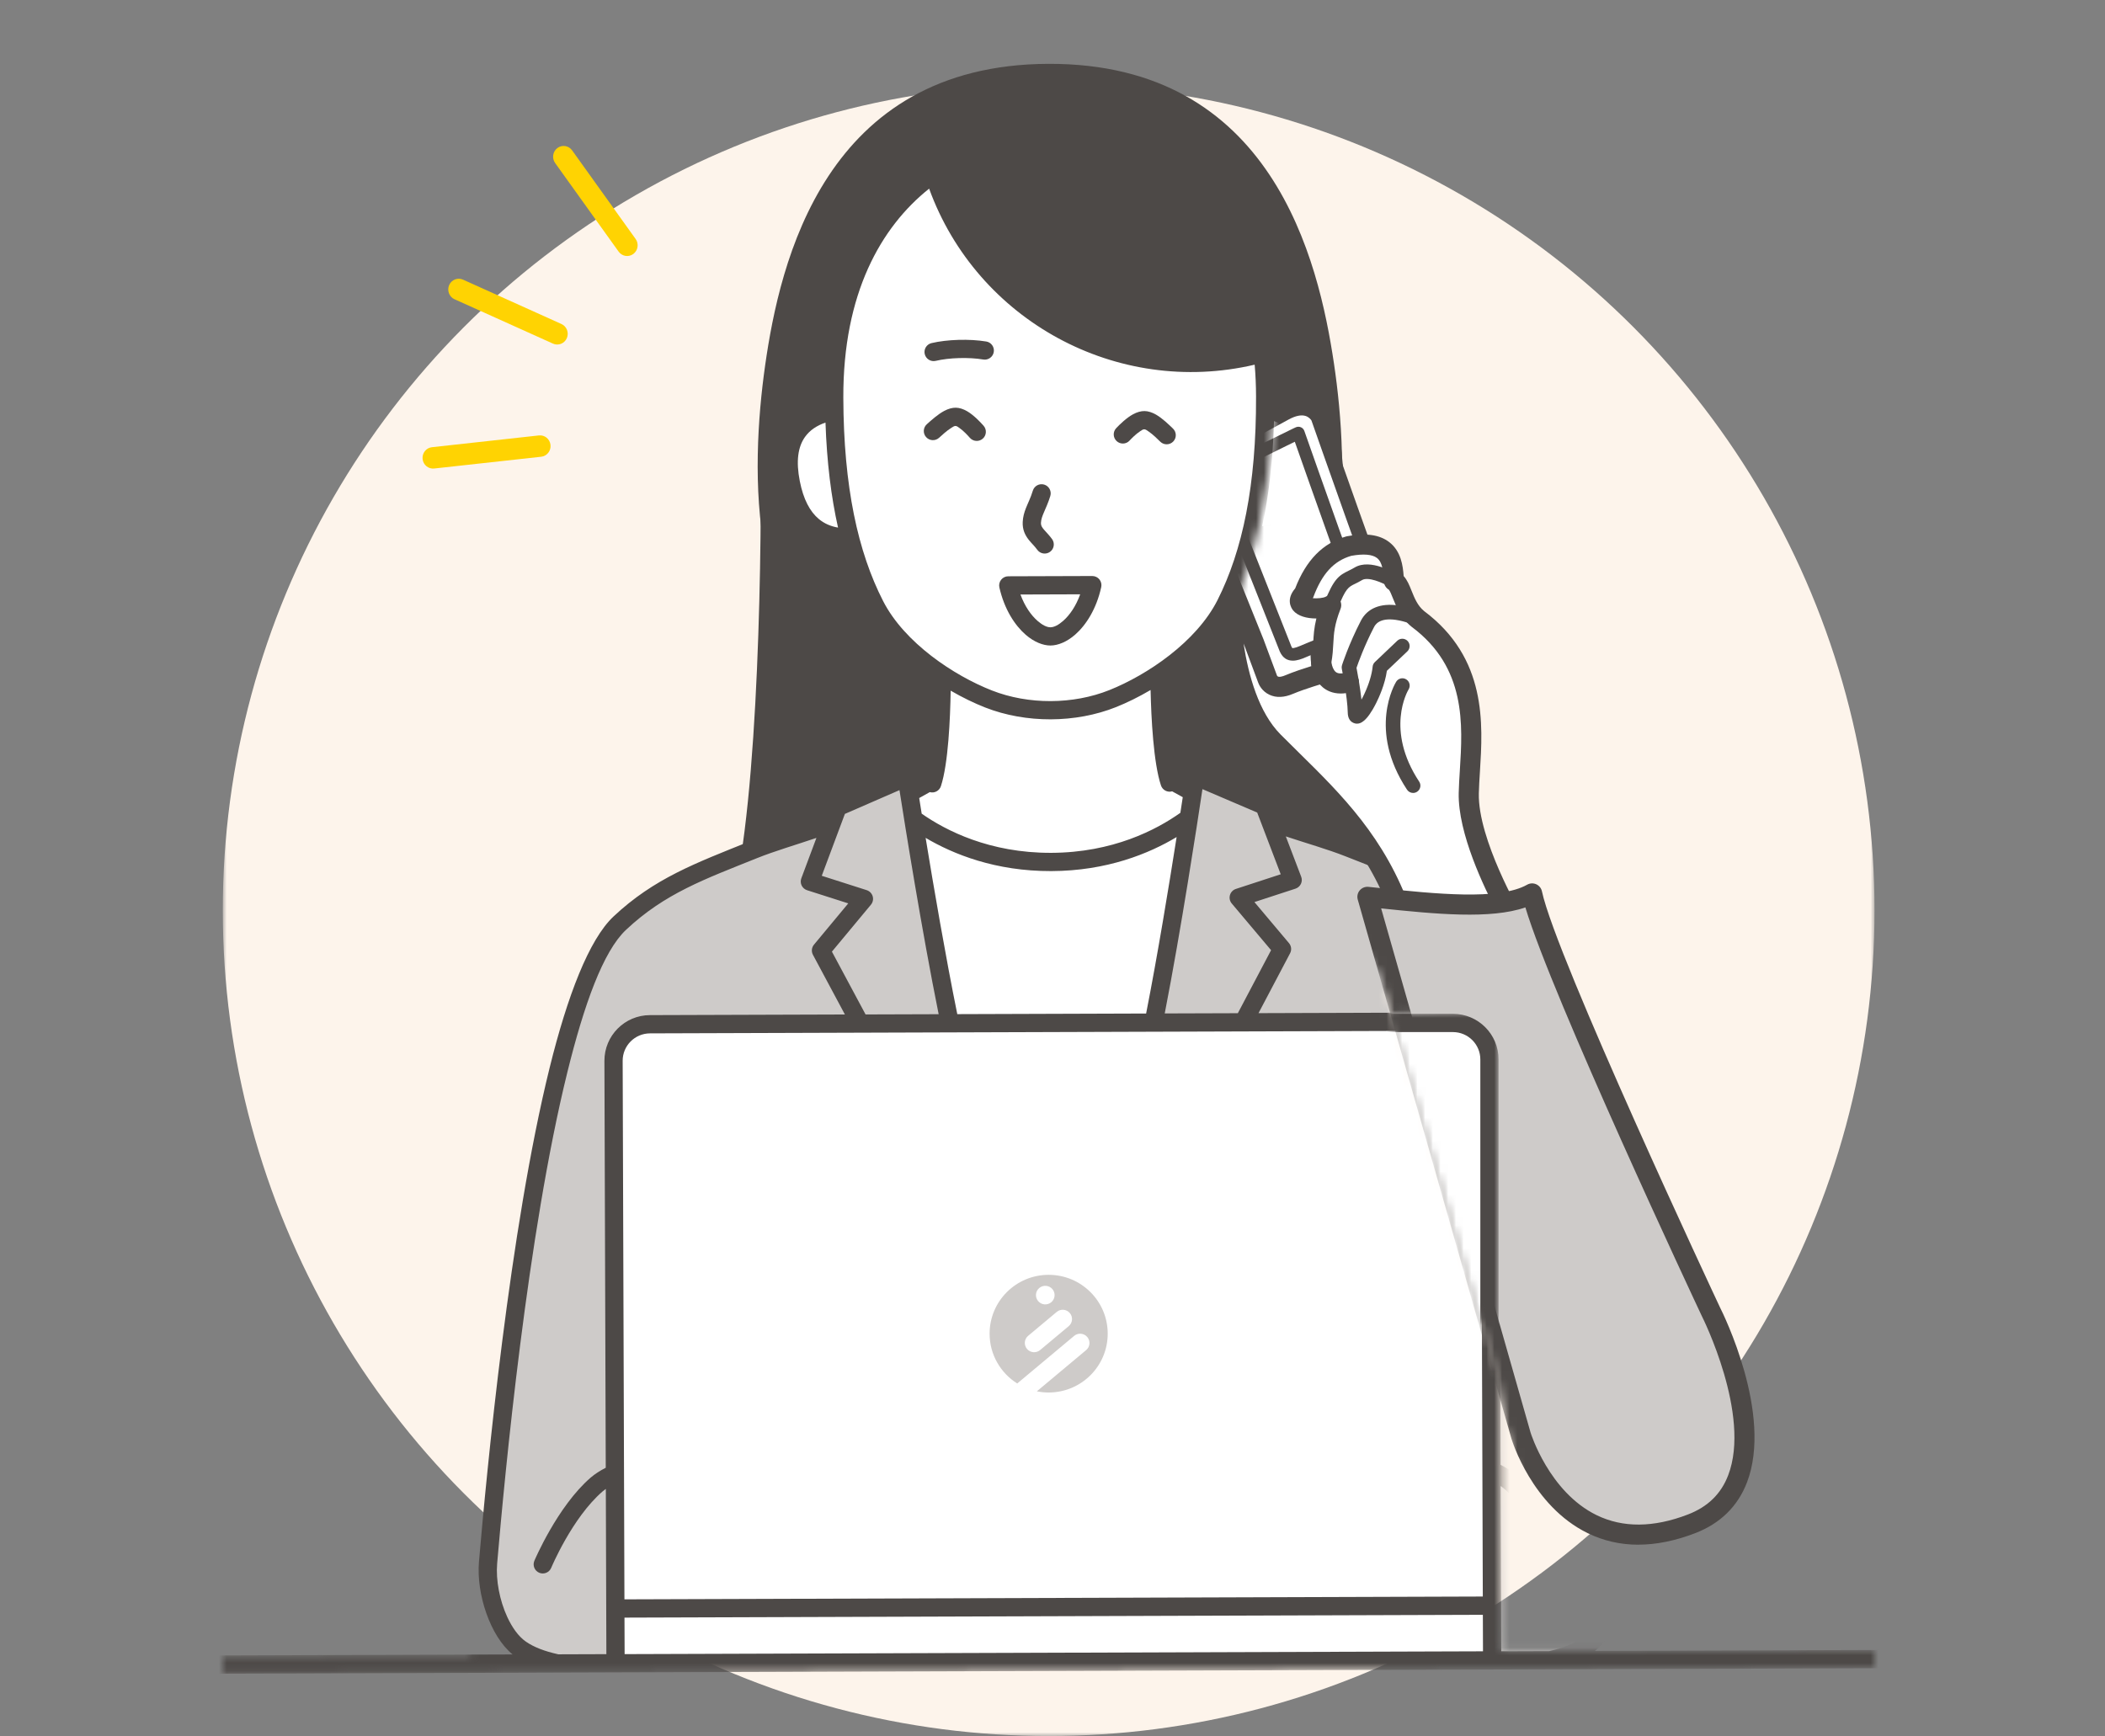 <svg width="274" height="226" viewBox="0 0 274 226" fill="none" xmlns="http://www.w3.org/2000/svg">
<rect x="0" y="0" width="274" height="226" fill="#808080" stroke="none"/>
<mask id="mask0_2073_4746" style="mask-type:alpha" maskUnits="userSpaceOnUse" x="29" y="0" width="215" height="226">
<rect x="29" width="215" height="226" fill="#D9D9D9"/>
</mask>
<g mask="url(#mask0_2073_4746)">
<circle cx="136.5" cy="118.5" r="107.5" fill="#FDF4EB"/>
<g clip-path="url(#clip0_2073_4746)">
<mask id="mask1_2073_4746" style="mask-type:luminance" maskUnits="userSpaceOnUse" x="-7" y="3" width="288" height="215">
<path d="M180.442 129.407L195.295 179.634L195.412 214.961L280.991 214.68L281 217.057L-6.648 218L-6.655 215.662L61.206 215.438L60.509 3.387L178.595 3L186.204 89.701L184.495 125.783L180.442 129.407Z" fill="white"/>
</mask>
<g mask="url(#mask1_2073_4746)">
<path d="M94.501 120C98.501 109.2 99.168 75.167 99.001 59.5L174.501 57.5L180.501 121C179.334 120.667 160.501 120 94.501 120Z" fill="#4D4947"/>
<path fill-rule="evenodd" clip-rule="evenodd" d="M118.351 103.256L121.486 101.5C122.504 97.783 122.58 90.476 122.568 87.786C119.064 85.476 115.731 82.375 113.898 78.796C112.572 76.206 111.466 73.285 110.62 69.961C107.061 70.073 104.014 68.309 102.941 62.865C101.75 56.815 104.582 54.248 108.604 53.49L108.58 51.787C108.53 36.778 114.428 27.617 121.541 22.624C127.132 40.537 145.977 50.969 164.244 46.012L164.356 45.979C164.567 47.752 164.676 49.627 164.684 51.601L164.672 53.307C168.701 54.037 171.549 56.584 170.396 62.644C169.36 68.095 166.324 69.88 162.763 69.792C161.938 73.121 160.854 76.049 159.544 78.649C157.733 82.239 154.421 85.362 150.934 87.695C150.938 90.386 151.064 97.693 152.106 101.402L155.253 103.137L154.873 105.665L154.747 106.478C151.59 108.824 145.537 112.186 136.832 112.215C128.126 112.243 122.055 108.921 118.881 106.595L118.748 105.784L118.351 103.258V103.256Z" fill="white"/>
<path fill-rule="evenodd" clip-rule="evenodd" d="M118.886 106.597C122.062 108.921 128.133 112.241 136.832 112.212C145.53 112.184 151.58 108.826 154.74 106.48C153.736 113.027 151.939 124.239 150.163 133.126L123.638 133.214C121.803 124.339 119.932 113.139 118.886 106.599V106.597Z" fill="white"/>
<path fill-rule="evenodd" clip-rule="evenodd" d="M80.119 216.475L72.317 216.501C70.512 216.099 68.953 215.505 67.783 214.695C64.911 212.706 63.188 207.364 63.525 203.436C64.964 186.678 70.284 129.75 80.668 120.185C85.888 115.375 91.13 113.415 98.069 110.623C101.06 109.418 104.752 108.451 108.282 107.094L109.038 105.069L118.019 101.158C118.019 101.158 120.87 119.829 123.637 133.215L84.6 133.343C81.973 133.352 79.852 135.486 79.862 138.112L80.119 216.477V216.475ZM150.162 133.124C152.841 119.719 155.568 101.032 155.568 101.032L164.575 104.884L165.346 106.904C168.885 108.237 172.582 109.18 175.582 110.366C182.538 113.113 187.794 115.04 193.046 119.814C203.494 129.31 209.187 186.202 210.735 202.951C211.098 206.877 209.408 212.231 206.551 214.239C205.388 215.056 203.831 215.662 202.029 216.075L194.227 216.102L193.97 137.737C193.961 135.113 191.826 132.991 189.199 133.001L150.162 133.129V133.124Z" fill="#CECBC9"/>
<path fill-rule="evenodd" clip-rule="evenodd" d="M193.969 137.734C193.959 135.111 191.824 132.989 189.198 132.998C170.636 133.06 103.16 133.281 84.598 133.34C81.971 133.35 79.851 135.484 79.86 138.11C79.917 155.759 80.117 216.529 80.117 216.529L194.225 216.154C194.225 216.154 194.026 155.386 193.969 137.734Z" fill="white"/>
<path d="M136.5 165.959C132.256 165.959 128.813 169.389 128.813 173.619C128.813 176.35 130.249 178.746 132.409 180.103L139.818 173.907C140.332 173.477 141.097 173.544 141.529 174.056C141.96 174.567 141.893 175.33 141.379 175.76L134.962 181.125C135.459 181.226 135.974 181.278 136.5 181.278C140.745 181.278 144.187 177.848 144.187 173.619C144.187 169.389 140.745 165.959 136.5 165.959ZM135.279 167.673C135.793 167.243 136.558 167.31 136.99 167.822C137.421 168.333 137.354 169.096 136.84 169.526C136.327 169.956 135.561 169.889 135.13 169.377C134.699 168.865 134.766 168.103 135.279 167.673ZM139.11 172.642L135.39 175.752C134.877 176.182 134.112 176.114 133.68 175.603C133.249 175.091 133.316 174.328 133.83 173.899L137.549 170.789C138.062 170.359 138.828 170.427 139.259 170.938C139.691 171.45 139.623 172.212 139.11 172.642Z" fill="#CECBC9"/>
<path fill-rule="evenodd" clip-rule="evenodd" d="M121.304 92.657C118.346 92.163 115.622 91.5 113.276 90.673C97.003 84.944 97.683 61.014 99.595 47.566C101.508 34.118 107.347 8.406 136.487 8.311C165.628 8.216 171.635 33.888 173.637 47.324C175.638 60.76 176.475 84.685 160.241 90.519C157.899 91.36 155.182 92.042 152.227 92.555C152.348 95.309 152.598 98.448 153.123 100.601L154.331 101.269L154.39 100.861C154.443 100.495 154.664 100.176 154.985 99.996C155.306 99.815 155.693 99.793 156.033 99.939L165.04 103.791C165.338 103.916 165.568 104.159 165.685 104.461L166.262 105.977C169.655 107.217 173.152 108.13 176.016 109.259C183.127 112.065 188.533 114.006 193.853 118.94C197.055 121.91 199.92 129.229 202.285 138.54C207.65 159.644 210.829 191.081 211.918 202.839C212.3 206.974 210.527 212.525 207.612 214.918L279.805 214.68C280.461 214.68 280.996 215.208 280.998 215.864C281.001 216.52 280.471 217.054 279.814 217.057L-5.454 217.993C-6.11 217.993 -6.645 217.465 -6.647 216.81C-6.65 216.154 -6.12 215.619 -5.464 215.617L66.729 215.379C63.798 213.005 61.989 207.466 62.343 203.329C63.353 191.563 66.325 160.108 71.552 138.968C73.858 129.643 76.673 122.305 79.856 119.313C85.143 114.344 90.537 112.367 97.629 109.513C100.486 108.363 103.976 107.429 107.361 106.167L107.929 104.646C108.041 104.344 108.272 104.102 108.569 103.974L117.55 100.062C117.888 99.915 118.275 99.934 118.598 100.112C118.922 100.29 119.143 100.609 119.2 100.972L119.262 101.381L120.467 100.706C120.976 98.551 121.206 95.407 121.308 92.655L121.304 92.657ZM106.272 109.078C103.534 110.009 100.816 110.796 98.515 111.723C91.731 114.453 86.543 116.295 81.485 121.05C78.501 123.854 76.022 130.8 73.861 139.543C68.664 160.559 65.716 191.839 64.713 203.535C64.528 205.705 65.032 208.343 66.03 210.503C66.655 211.857 67.471 213.026 68.464 213.716C69.525 214.45 70.944 214.975 72.579 215.339C72.61 215.346 72.641 215.353 72.67 215.362L78.929 215.341L78.858 193.828C78.706 193.935 78.563 194.047 78.43 194.161C74.457 197.602 71.747 204.108 71.747 204.108C71.493 204.712 70.796 204.997 70.19 204.745C69.586 204.491 69.301 203.794 69.553 203.191C69.553 203.191 72.541 196.119 76.873 192.367C77.412 191.898 78.09 191.466 78.848 191.074L78.675 138.11C78.663 134.828 81.316 132.159 84.599 132.15L109.978 132.067L105.818 124.298C105.59 123.873 105.642 123.35 105.951 122.977L110.416 117.604L105.057 115.891C104.748 115.791 104.492 115.57 104.349 115.278C104.206 114.986 104.192 114.648 104.304 114.344L106.272 109.076V109.078ZM81.287 210.584L81.304 215.336L193.035 214.97L193.018 210.218L81.287 210.584ZM167.368 108.878L169.372 114.135C169.488 114.439 169.474 114.776 169.334 115.069C169.194 115.361 168.939 115.584 168.63 115.687L163.284 117.433L167.784 122.778C168.095 123.148 168.152 123.669 167.926 124.096L163.816 131.893L189.196 131.81C192.479 131.798 195.148 134.45 195.158 137.732L195.331 190.696C196.092 191.081 196.772 191.511 197.314 191.974C201.669 195.698 204.703 202.751 204.703 202.751C204.959 203.355 204.679 204.053 204.077 204.31C203.474 204.567 202.775 204.286 202.518 203.685C202.518 203.685 199.765 197.195 195.769 193.783C195.636 193.669 195.493 193.559 195.339 193.453L195.41 214.966L201.669 214.944C201.698 214.935 201.729 214.928 201.76 214.92C203.393 214.545 204.81 214.01 205.863 213.271C206.852 212.575 207.66 211.401 208.276 210.042C209.26 207.875 209.747 205.234 209.547 203.065C208.468 191.373 205.314 160.115 199.979 139.134C197.761 130.406 195.236 123.476 192.234 120.691C187.144 115.972 181.945 114.163 175.141 111.478C172.833 110.566 170.111 109.798 167.365 108.883L167.368 108.878ZM193.011 207.839L192.781 137.737C192.774 135.769 191.171 134.177 189.203 134.184C170.641 134.246 103.165 134.467 84.604 134.526C82.635 134.533 81.042 136.135 81.05 138.103L81.28 208.205L193.011 207.839ZM122.181 132.029C119.98 121.114 117.788 107.388 117.082 102.861L109.976 105.955L106.966 114.011L112.814 115.881C113.19 116.003 113.482 116.302 113.594 116.68C113.706 117.06 113.62 117.469 113.368 117.773L108.288 123.885L112.667 132.062L122.181 132.031V132.029ZM120.486 109.076C121.527 115.439 123.07 124.458 124.606 132.022L149.187 131.941C150.675 124.37 152.156 115.34 153.157 108.969C149.576 111.117 144.094 113.377 136.837 113.4C129.579 113.424 124.083 111.202 120.488 109.076H120.486ZM161.125 131.9L165.452 123.695L160.331 117.616C160.077 117.314 159.989 116.906 160.098 116.525C160.207 116.145 160.498 115.843 160.871 115.722L166.707 113.814L163.645 105.78L156.518 102.731C155.84 107.262 153.739 121.002 151.609 131.931L161.123 131.9H161.125ZM123.745 89.908C123.688 93.553 123.434 99.406 122.476 102.343C122.278 102.949 121.636 103.289 121.026 103.12L119.649 103.89C119.744 104.492 119.854 105.171 119.972 105.922C123.12 108.127 128.813 111.05 136.825 111.024C144.836 110.998 150.511 108.037 153.644 105.813C153.758 105.062 153.863 104.38 153.955 103.779L152.574 103.018C151.966 103.192 151.321 102.857 151.119 102.251C150.142 99.318 149.847 93.47 149.767 89.825C148.228 90.73 146.702 91.479 145.283 92.047C140.006 94.157 133.53 94.178 128.241 92.104C126.819 91.545 125.286 90.806 123.743 89.91L123.745 89.908ZM163.315 47.474C163.431 48.797 163.49 50.173 163.495 51.606C163.533 63.191 161.724 71.686 158.484 78.112C155.731 83.57 149.322 87.869 144.403 89.837C139.67 91.731 133.858 91.75 129.113 89.886C124.18 87.952 117.745 83.694 114.956 78.254C111.673 71.85 109.81 63.367 109.772 51.782C109.726 38.203 114.671 29.558 120.942 24.558C127.168 41.711 145.371 51.682 163.317 47.474H163.315ZM131.241 75.022C130.879 75.022 130.539 75.189 130.316 75.469C130.09 75.752 130.007 76.12 130.085 76.472C130.73 79.319 132.099 81.41 133.513 82.634C134.619 83.592 135.784 84.038 136.739 84.034C137.695 84.029 138.857 83.577 139.956 82.612C141.363 81.379 142.718 79.278 143.343 76.429C143.419 76.078 143.334 75.709 143.108 75.429C142.882 75.148 142.54 74.987 142.178 74.987L131.243 75.022H131.241ZM132.829 77.394L140.605 77.368C140.053 78.901 139.245 80.075 138.387 80.828C137.807 81.336 137.234 81.657 136.732 81.66C136.23 81.662 135.653 81.344 135.07 80.84C134.207 80.094 133.39 78.924 132.829 77.394ZM136.946 70.184C136.63 69.745 136.271 69.383 135.955 69.022C135.715 68.747 135.479 68.487 135.498 68.053C135.52 67.577 135.684 67.171 135.874 66.722C136.135 66.104 136.452 65.434 136.715 64.569C136.906 63.942 136.551 63.279 135.924 63.086C135.296 62.896 134.631 63.25 134.44 63.877C134.153 64.823 133.787 65.515 133.53 66.175C133.306 66.753 133.152 67.316 133.123 67.946C133.078 68.937 133.411 69.64 133.913 70.282C134.238 70.698 134.659 71.073 135.016 71.57C135.398 72.102 136.143 72.223 136.675 71.841C137.208 71.458 137.329 70.714 136.946 70.182V70.184ZM107.451 55.011C106.353 55.392 105.421 55.983 104.782 56.884C103.869 58.169 103.593 60.032 104.107 62.637C104.575 65.013 105.428 66.608 106.598 67.577C107.328 68.181 108.172 68.528 109.085 68.682C108.188 64.695 107.627 60.17 107.451 55.011ZM165.834 54.821C165.692 59.98 165.162 64.51 164.292 68.502C165.202 68.343 166.044 67.991 166.771 67.38C167.934 66.403 168.778 64.802 169.229 62.423C169.724 59.816 169.436 57.953 168.514 56.675C167.869 55.781 166.935 55.194 165.834 54.821ZM128.378 44.458C126.208 44.094 123.26 44.187 121.251 44.665C120.614 44.817 120.217 45.458 120.369 46.095C120.522 46.732 121.163 47.129 121.801 46.977C123.543 46.563 126.101 46.485 127.986 46.801C128.633 46.91 129.246 46.473 129.355 45.827C129.465 45.18 129.027 44.567 128.381 44.458H128.378Z" fill="#4D4947"/>
<path fill-rule="evenodd" clip-rule="evenodd" d="M147.018 57.366C147.327 57.041 147.843 56.516 148.389 56.154C148.584 56.026 148.765 55.884 148.943 55.886C149.131 55.888 149.319 56.043 149.528 56.185C150.108 56.582 150.667 57.15 151.035 57.507C151.506 57.963 152.259 57.949 152.716 57.478C153.172 57.008 153.158 56.254 152.687 55.798C152.162 55.292 151.301 54.448 150.474 53.975C149.963 53.683 149.447 53.519 148.988 53.512C148.522 53.505 148.002 53.65 147.486 53.93C146.637 54.391 145.77 55.232 145.294 55.736C144.842 56.214 144.866 56.965 145.342 57.416C145.82 57.868 146.571 57.846 147.022 57.369L147.018 57.366Z" fill="#4D4947"/>
<path fill-rule="evenodd" clip-rule="evenodd" d="M128.031 55.427C127.575 54.907 126.736 54.035 125.906 53.545C125.402 53.248 124.886 53.082 124.42 53.075C123.961 53.067 123.441 53.21 122.918 53.486C122.074 53.93 121.185 54.74 120.64 55.23C120.153 55.669 120.113 56.42 120.552 56.907C120.992 57.395 121.743 57.435 122.231 56.995C122.611 56.653 123.191 56.107 123.783 55.729C123.997 55.593 124.192 55.446 124.377 55.451C124.556 55.453 124.729 55.603 124.919 55.738C125.452 56.119 125.951 56.66 126.246 56.998C126.679 57.49 127.432 57.537 127.924 57.105C128.416 56.672 128.464 55.919 128.031 55.427Z" fill="#4D4947"/>
</g>
<mask id="mask2_2073_4746" style="mask-type:luminance" maskUnits="userSpaceOnUse" x="157" y="49" width="83" height="164">
<path d="M157.608 83.211C157.608 83.211 164.602 76.971 165.696 53.937C175.854 48.348 180.071 49.462 180.071 49.462L239.814 186.863C239.814 186.863 236.752 211.375 217.672 212.774C198.592 214.174 195.067 179.824 195.067 179.824L179.567 126.767L159.116 95.76L157.608 83.209V83.211Z" fill="white"/>
</mask>
<g mask="url(#mask2_2073_4746)">
<path fill-rule="evenodd" clip-rule="evenodd" d="M155.436 60.294L164.265 87.76C164.265 87.76 165.287 90.39 169.547 88.57C173.807 86.75 180.432 84.59 180.432 84.59C180.432 84.59 182.474 83.974 181.093 80.733C179.619 77.275 171.582 54.353 171.582 54.353C171.582 54.353 170.481 52.06 167.346 53.742C163.421 55.848 155.436 60.294 155.436 60.294Z" fill="white"/>
<path d="M166.863 90.164C166.255 90.164 165.696 90.057 165.187 89.844C163.87 89.29 163.423 88.223 163.378 88.104C163.371 88.087 163.364 88.068 163.359 88.052L154.53 60.586C154.392 60.154 154.577 59.685 154.972 59.464C155.053 59.419 163.01 54.99 166.896 52.906C168.242 52.183 169.471 51.995 170.545 52.345C171.846 52.77 172.383 53.823 172.44 53.942C172.454 53.973 172.469 54.006 172.481 54.039C172.561 54.267 180.525 76.971 181.968 80.36C182.608 81.859 182.696 83.121 182.234 84.109C181.742 85.162 180.813 85.469 180.708 85.5C180.663 85.514 174.095 87.662 169.923 89.444C168.801 89.924 167.778 90.164 166.865 90.164H166.863ZM165.156 87.429C165.256 87.636 166.06 89.026 169.171 87.698C173.377 85.899 179.931 83.753 180.133 83.689C180.173 83.672 180.397 83.57 180.523 83.273C180.723 82.805 180.613 82.035 180.216 81.106C178.773 77.722 171.29 56.399 170.707 54.74C170.648 54.643 170.403 54.291 169.925 54.146C169.373 53.977 168.637 54.129 167.793 54.583C164.588 56.304 158.593 59.628 156.577 60.748L165.154 87.432L165.156 87.429Z" fill="#4D4947"/>
<path fill-rule="evenodd" clip-rule="evenodd" d="M158.341 61.753C160.92 60.286 166.157 57.77 168.713 56.51C168.82 56.458 168.919 56.411 169.01 56.373C170.574 60.824 176.807 78.52 178.124 81.609C178.138 81.645 178.153 81.678 178.167 81.709C176.065 82.415 172.866 83.399 169.633 84.81C168.078 85.49 167.657 85.176 167.343 84.494L158.341 61.755V61.753Z" fill="white"/>
<path d="M168.27 86.004C167.609 86.004 167.001 85.714 166.597 84.839C166.59 84.825 166.585 84.811 166.578 84.796L157.575 62.057C157.425 61.677 157.575 61.244 157.932 61.042C160.052 59.835 163.882 57.963 166.678 56.594C167.303 56.287 167.871 56.009 168.346 55.776C168.468 55.717 168.577 55.665 168.679 55.622C168.888 55.532 169.126 55.532 169.335 55.622C169.545 55.712 169.706 55.888 169.782 56.102C171.068 59.764 177.554 78.183 178.875 81.289C178.892 81.327 178.909 81.367 178.923 81.405C179.008 81.614 179.001 81.85 178.906 82.056C178.811 82.261 178.635 82.42 178.421 82.491C178.067 82.61 177.684 82.736 177.275 82.871C175.307 83.52 172.611 84.407 169.956 85.566C169.419 85.802 168.824 86.008 168.266 86.008L168.27 86.004ZM168.218 84.369C168.218 84.369 168.47 84.421 169.304 84.057C172.031 82.867 174.77 81.966 176.769 81.308C176.874 81.275 176.976 81.239 177.076 81.206C175.426 77.028 170.505 63.091 168.541 57.509C168.192 57.68 167.812 57.868 167.403 58.065C164.885 59.296 161.521 60.94 159.37 62.119L168.099 84.167C168.175 84.326 168.216 84.362 168.218 84.366V84.369Z" fill="#4D4947"/>
<path fill-rule="evenodd" clip-rule="evenodd" d="M171.962 86.298C172.516 83.49 171.877 82.377 173.279 78.779C172.012 79.566 167.721 79.35 169.723 77.294C170.978 73.925 172.809 71.871 175.59 71.087C181.307 70.011 181.288 73.599 181.445 75.64C182.534 76.223 182.544 78.936 184.552 80.567C193.469 87.218 191.339 96.833 191.185 103.251C191.03 109.67 196.833 119.593 196.833 119.593C196.833 119.593 190.239 121.948 182.639 119.593C178.966 108.605 171.97 102.812 165.741 96.519C159.513 90.226 159.995 75.643 159.995 75.643L163.254 83.727L164.992 88.397C164.992 88.397 165.53 90.084 167.79 89.126C169.483 88.409 172.124 87.65 172.124 87.65L171.958 86.301" fill="white"/>
<path d="M189.711 121.948C187.493 121.948 184.937 121.67 182.254 120.838C181.852 120.715 181.533 120.403 181.4 120.004C178.3 110.734 172.692 105.211 167.27 99.874C166.461 99.078 165.625 98.256 164.814 97.436C158.265 90.82 158.671 76.215 158.69 75.597C158.712 74.979 159.161 74.461 159.769 74.354C160.38 74.248 160.979 74.58 161.21 75.153L164.469 83.237C164.469 83.237 164.479 83.259 164.481 83.27L166.219 87.94C166.219 87.94 166.224 87.954 166.226 87.959C166.226 87.961 166.228 87.964 166.231 87.966C166.231 87.966 166.231 87.966 166.231 87.971C166.395 88.256 167.015 88.033 167.279 87.921C168.347 87.469 169.742 87.011 170.693 86.716L170.662 86.46C170.645 86.322 170.65 86.184 170.676 86.048C170.862 85.112 170.9 84.39 170.94 83.624C170.99 82.703 171.04 81.759 171.347 80.514C171.328 80.514 171.309 80.514 171.29 80.514C170.108 80.514 168.919 80.205 168.318 79.459C168.064 79.143 167.362 78.033 168.587 76.602C170.018 72.907 172.195 70.69 175.233 69.835C175.272 69.825 175.31 69.816 175.348 69.808C177.777 69.352 179.572 69.602 180.834 70.576C182.38 71.769 182.608 73.646 182.71 74.996C183.178 75.505 183.452 76.191 183.739 76.907C184.122 77.859 184.517 78.846 185.358 79.54C193.565 85.678 193.027 94.218 192.637 100.456C192.573 101.459 192.514 102.407 192.495 103.284C192.352 109.256 197.91 118.84 197.967 118.935C198.165 119.27 198.2 119.676 198.067 120.042C197.934 120.408 197.644 120.696 197.278 120.826C197.088 120.893 194.045 121.953 189.716 121.953L189.711 121.948ZM183.656 118.526C188.401 119.835 192.699 119.246 194.882 118.764C193.241 115.679 189.749 108.472 189.875 103.218C189.896 102.291 189.958 101.316 190.022 100.287C190.398 94.325 190.864 86.904 183.768 81.612C183.754 81.602 183.739 81.59 183.725 81.579C182.344 80.457 181.745 78.965 181.307 77.874C181.146 77.47 180.927 76.923 180.789 76.771C180.416 76.557 180.173 76.17 180.14 75.74L180.119 75.445C180.045 74.392 179.959 73.197 179.237 72.639C178.623 72.166 177.468 72.071 175.89 72.358C173.612 73.021 172.086 74.685 170.947 77.748C170.931 77.793 170.912 77.836 170.89 77.879C171.487 77.928 172.29 77.85 172.588 77.667C173.065 77.37 173.681 77.413 174.114 77.772C174.546 78.13 174.701 78.727 174.497 79.252C173.684 81.338 173.624 82.46 173.553 83.76C173.515 84.494 173.47 85.319 173.284 86.341L173.424 87.489C173.503 88.128 173.106 88.727 172.488 88.905C172.462 88.912 169.901 89.649 168.304 90.326C167.156 90.813 166.131 90.856 165.256 90.454C164.234 89.984 163.856 89.097 163.763 88.834L162.037 84.197L161.869 83.777C162.508 87.952 163.856 92.752 166.673 95.599C167.472 96.407 168.301 97.222 169.105 98.013C174.623 103.446 180.326 109.059 183.658 118.528L183.656 118.526Z" fill="#4D4947"/>
<path d="M174.523 90.283C173.42 90.283 172.659 89.877 172.176 89.471C170.379 87.959 170.583 84.996 170.612 84.663C170.676 83.943 171.309 83.413 172.029 83.475C172.747 83.539 173.279 84.171 173.217 84.889C173.168 85.516 173.258 86.968 173.862 87.472C174.137 87.703 174.606 87.734 175.252 87.56C175.951 87.375 176.667 87.788 176.852 88.487C177.038 89.186 176.624 89.901 175.925 90.086C175.405 90.224 174.939 90.283 174.52 90.283H174.523Z" fill="#4D4947"/>
<path fill-rule="evenodd" clip-rule="evenodd" d="M177.991 116.756L197.977 186.87C197.977 186.87 203.373 204.845 220.171 198.381C234.042 193.044 222.705 170.77 222.705 170.77C222.705 170.77 201.314 125.199 199.429 116.312C195.186 118.714 186.238 117.607 177.993 116.754L177.991 116.756Z" fill="#CECBC9"/>
<path d="M213.258 201.092C210.914 201.092 208.705 200.588 206.651 199.581C199.436 196.045 196.831 187.602 196.724 187.243L176.734 117.11C176.615 116.691 176.71 116.242 176.99 115.912C177.268 115.579 177.696 115.408 178.127 115.451L179.51 115.596C186.837 116.363 195.141 117.233 198.785 115.171C199.149 114.966 199.586 114.945 199.966 115.116C200.347 115.287 200.623 115.629 200.708 116.036C202.527 124.609 223.354 169.068 223.882 170.192C224.283 170.986 230.799 184.113 227.398 192.979C226.197 196.107 223.924 198.333 220.641 199.595C218.057 200.588 215.59 201.087 213.26 201.087L213.258 201.092ZM179.779 118.255L199.234 186.511C199.253 186.568 201.633 194.22 207.819 197.242C211.23 198.908 215.228 198.882 219.7 197.162C222.296 196.164 224.015 194.491 224.951 192.053C227.973 184.189 221.602 171.49 221.538 171.364C221.531 171.352 221.526 171.34 221.519 171.326C220.684 169.551 201.999 129.692 198.552 118.127C194.045 119.697 186.842 118.994 179.779 118.255Z" fill="#4D4947"/>
<path d="M176.66 94.207C176.629 94.207 176.603 94.207 176.577 94.207C176.463 94.202 175.452 94.124 175.431 92.76C175.402 90.799 174.665 87.102 174.658 87.066C174.627 86.909 174.634 86.745 174.684 86.591C174.72 86.481 175.557 83.872 177.145 80.799C177.979 79.186 179.7 78.483 181.997 78.82C183.563 79.05 184.902 79.678 184.959 79.704C185.434 79.93 185.636 80.495 185.411 80.971C185.185 81.443 184.619 81.648 184.146 81.422C184.132 81.415 182.976 80.878 181.688 80.695C179.501 80.386 178.999 81.353 178.835 81.669C177.582 84.091 176.807 86.253 176.572 86.94C176.698 87.6 177.038 89.426 177.216 91.079C177.34 90.851 177.473 90.595 177.606 90.307C178.191 89.055 178.578 87.772 178.671 86.788C178.692 86.56 178.797 86.346 178.963 86.187L181.88 83.413C182.261 83.052 182.862 83.067 183.226 83.447C183.587 83.827 183.573 84.428 183.193 84.792L180.525 87.327C180.28 89.091 179.484 90.82 179.137 91.514C177.867 94.043 177.038 94.204 176.662 94.204L176.66 94.207Z" fill="#4D4947"/>
<path d="M183.939 103.227C183.63 103.227 183.328 103.077 183.145 102.799C178.003 95.007 181.578 89.002 181.733 88.751C182.009 88.304 182.593 88.163 183.04 88.439C183.487 88.712 183.628 89.297 183.354 89.744C183.221 89.965 180.285 95.017 184.731 101.754C185.021 102.191 184.899 102.78 184.46 103.07C184.298 103.177 184.117 103.227 183.937 103.227H183.939Z" fill="#4D4947"/>
<path d="M173.279 79.73C173.165 79.73 173.049 79.709 172.935 79.666C172.445 79.476 172.202 78.924 172.395 78.435C173.593 75.36 174.294 74.904 175.528 74.302C175.773 74.184 176.025 74.06 176.315 73.887C178.381 72.644 181.597 74.611 181.956 74.84C182.398 75.122 182.532 75.709 182.249 76.151C181.968 76.593 181.381 76.724 180.936 76.444C179.917 75.8 178.053 75.058 177.297 75.514C176.933 75.733 176.629 75.88 176.36 76.011C175.531 76.415 175.15 76.6 174.166 79.126C174.019 79.502 173.66 79.732 173.279 79.732V79.73Z" fill="#4D4947"/>
</g>
<mask id="mask3_2073_4746" style="mask-type:luminance" maskUnits="userSpaceOnUse" x="180" y="131" width="16" height="41">
<path d="M192.595 171.913L180.934 132.003L195.098 131.454L195.067 171.911L192.595 171.913Z" fill="white"/>
</mask>
<g mask="url(#mask3_2073_4746)">
<path fill-rule="evenodd" clip-rule="evenodd" d="M79.77 216.287H71.968C70.163 215.881 68.606 215.28 67.441 214.467C64.577 212.468 62.87 207.119 63.219 203.193C64.712 186.44 70.221 129.529 80.635 120C85.872 115.209 91.121 113.263 98.068 110.495C101.063 109.299 104.757 108.344 108.292 106.999L109.055 104.977L118.048 101.094C118.048 101.094 120.837 119.774 123.559 133.167H84.522C81.895 133.167 79.767 135.297 79.767 137.92V216.285L79.77 216.287ZM150.087 133.17C152.809 119.774 155.597 101.096 155.597 101.096L164.59 104.979L165.354 107.001C168.889 108.346 172.583 109.302 175.578 110.497C182.527 113.265 187.773 115.212 193.011 120.002C203.425 129.531 208.933 186.443 210.426 203.196C210.776 207.122 209.069 212.471 206.204 214.469C205.039 215.282 203.48 215.883 201.676 216.29H193.873V137.925C193.873 135.301 191.746 133.172 189.119 133.172H150.082L150.087 133.17Z" fill="#CECBC9"/>
<path fill-rule="evenodd" clip-rule="evenodd" d="M193.878 137.922C193.878 135.299 191.751 133.169 189.124 133.169H84.525C81.898 133.169 79.77 135.299 79.77 137.922V216.342H193.878V137.922Z" fill="white"/>
<path fill-rule="evenodd" clip-rule="evenodd" d="M121.362 92.608C118.405 92.104 115.686 91.431 113.342 90.597C97.088 84.816 97.847 60.888 99.803 47.445C101.76 34.002 107.684 8.312 136.824 8.312C165.965 8.312 171.889 34.002 173.845 47.445C175.802 60.888 176.56 84.816 160.307 90.597C157.963 91.431 155.243 92.104 152.286 92.608C152.397 95.362 152.638 98.503 153.153 100.656L154.361 101.326L154.423 100.918C154.478 100.554 154.699 100.233 155.022 100.055C155.345 99.877 155.733 99.856 156.07 100.003L165.064 103.886C165.358 104.014 165.591 104.257 165.705 104.558L166.278 106.077C169.666 107.329 173.16 108.251 176.02 109.392C183.121 112.222 188.52 114.183 193.824 119.132C197.016 122.112 199.855 129.443 202.192 138.759C207.488 159.88 210.564 191.326 211.613 203.089C211.981 207.226 210.191 212.77 207.267 215.154H279.46C280.116 215.154 280.648 215.686 280.648 216.342C280.648 216.998 280.116 217.53 279.46 217.53H-5.811C-6.467 217.53 -7 216.998 -7 216.342C-7 215.686 -6.467 215.154 -5.811 215.154H66.381C63.457 212.77 61.667 207.226 62.036 203.089C63.084 191.328 66.16 159.88 71.457 138.759C73.793 129.441 76.632 122.112 79.825 119.132C85.128 114.183 90.527 112.222 97.628 109.392C100.488 108.251 103.982 107.329 107.37 106.077L107.943 104.558C108.057 104.257 108.287 104.014 108.585 103.886L117.578 100.003C117.915 99.858 118.305 99.877 118.626 100.055C118.949 100.233 119.171 100.554 119.225 100.918L119.287 101.326L120.495 100.656C121.011 98.501 121.253 95.359 121.362 92.608ZM106.276 108.978C103.535 109.903 100.816 110.68 98.51 111.597C91.716 114.306 86.521 116.131 81.448 120.867C78.455 123.662 75.954 130.601 73.763 139.336C68.497 160.336 65.447 191.604 64.403 203.298C64.211 205.468 64.705 208.108 65.697 210.27C66.319 211.627 67.128 212.799 68.121 213.492C69.179 214.229 70.596 214.759 72.229 215.13C72.26 215.137 72.291 215.144 72.32 215.154H78.579V193.64C78.427 193.747 78.284 193.859 78.151 193.973C74.167 197.4 71.435 203.899 71.435 203.899C71.178 204.503 70.482 204.786 69.878 204.529C69.274 204.272 68.991 203.576 69.248 202.972C69.248 202.972 72.258 195.91 76.601 192.172C77.143 191.706 77.82 191.276 78.581 190.886V137.922C78.581 134.641 81.241 131.981 84.524 131.981H109.904L105.768 124.199C105.542 123.771 105.594 123.251 105.905 122.88L110.389 117.521L105.035 115.791C104.726 115.692 104.472 115.468 104.329 115.176C104.189 114.884 104.172 114.546 104.289 114.242L106.274 108.981L106.276 108.978ZM80.959 210.401V215.154H192.69V210.401H80.959ZM167.372 108.978L169.357 114.24C169.471 114.544 169.457 114.881 169.316 115.173C169.176 115.466 168.919 115.689 168.61 115.789L163.257 117.519L167.74 122.878C168.049 123.248 168.104 123.771 167.878 124.196L163.742 131.979H189.121C192.404 131.979 195.065 134.638 195.065 137.92V190.884C195.825 191.271 196.503 191.704 197.045 192.169C201.388 195.907 204.398 202.97 204.398 202.97C204.654 203.574 204.371 204.272 203.765 204.527C203.161 204.783 202.463 204.5 202.208 203.897C202.208 203.897 199.477 197.4 195.492 193.971C195.359 193.857 195.217 193.745 195.065 193.638V215.151H201.324C201.352 215.142 201.383 215.135 201.414 215.127C203.05 214.759 204.467 214.229 205.524 213.49C206.516 212.799 207.326 211.625 207.949 210.268C208.941 208.105 209.437 205.465 209.242 203.296C208.201 191.602 205.149 160.334 199.883 139.334C197.694 130.598 195.193 123.659 192.198 120.865C187.122 116.129 181.93 114.304 175.136 111.595C172.83 110.675 170.11 109.898 167.369 108.976L167.372 108.978ZM192.69 208.024V137.922C192.69 135.955 191.092 134.358 189.124 134.358H84.524C82.556 134.358 80.959 135.955 80.959 137.922V208.024H192.69ZM122.111 131.981C119.946 121.06 117.799 107.327 117.107 102.797L109.992 105.87L106.956 113.916L112.8 115.806C113.175 115.927 113.465 116.226 113.577 116.606C113.686 116.987 113.601 117.395 113.346 117.697L108.247 123.792L112.6 131.984H122.116L122.111 131.981ZM120.49 109.023C121.51 115.39 123.022 124.415 124.536 131.981H149.117C150.629 124.415 152.141 115.392 153.163 109.023C149.576 111.16 144.087 113.401 136.829 113.401C129.571 113.401 124.082 111.16 120.495 109.023H120.49ZM161.053 131.981L165.406 123.79L160.307 117.695C160.052 117.391 159.967 116.982 160.076 116.604C160.185 116.224 160.475 115.924 160.853 115.803L166.697 113.914L163.661 105.868L156.546 102.795C155.852 107.324 153.707 121.057 151.542 131.979H161.058L161.053 131.981ZM123.811 89.865C123.742 93.511 123.469 99.361 122.501 102.296C122.301 102.902 121.657 103.239 121.049 103.068L119.67 103.834C119.763 104.435 119.869 105.117 119.986 105.868C123.126 108.085 128.81 111.024 136.822 111.024C144.833 111.024 150.517 108.082 153.657 105.868C153.776 105.117 153.881 104.435 153.974 103.834L152.595 103.068C151.986 103.242 151.344 102.904 151.142 102.296C150.175 99.361 149.901 93.511 149.832 89.865C148.292 90.766 146.761 91.51 145.342 92.073C140.057 94.167 133.582 94.167 128.299 92.073C126.878 91.51 125.347 90.766 123.809 89.865H123.811ZM163.521 47.562C163.632 48.885 163.687 50.264 163.687 51.697C163.687 63.281 161.849 71.772 158.588 78.186C155.816 83.635 149.395 87.914 144.469 89.865C139.729 91.743 133.919 91.743 129.179 89.865C124.253 87.914 117.83 83.637 115.06 78.186C111.799 71.772 109.961 63.281 109.961 51.697C109.961 38.118 114.932 29.489 121.222 24.509C127.391 41.68 145.56 51.711 163.521 47.562ZM131.356 75.006C130.995 75.006 130.655 75.17 130.429 75.451C130.203 75.731 130.118 76.099 130.196 76.451C130.831 79.3 132.193 81.394 133.603 82.625C134.706 83.587 135.868 84.036 136.824 84.036C137.78 84.036 138.942 83.587 140.045 82.625C141.455 81.396 142.82 79.3 143.452 76.451C143.53 76.099 143.445 75.731 143.219 75.451C142.993 75.17 142.653 75.006 142.292 75.006H131.356ZM132.937 77.382H140.713C140.157 78.913 139.344 80.084 138.483 80.835C137.903 81.341 137.328 81.66 136.824 81.66C136.32 81.66 135.747 81.341 135.165 80.835C134.304 80.084 133.491 78.915 132.935 77.382H132.937ZM137.078 70.187C136.765 69.745 136.406 69.384 136.089 69.022C135.849 68.747 135.616 68.485 135.635 68.053C135.659 67.578 135.823 67.171 136.013 66.725C136.277 66.107 136.596 65.436 136.862 64.574C137.055 63.947 136.703 63.281 136.075 63.089C135.448 62.896 134.782 63.248 134.589 63.875C134.299 64.821 133.929 65.51 133.672 66.168C133.446 66.746 133.291 67.309 133.261 67.936C133.213 68.927 133.543 69.633 134.043 70.275C134.366 70.691 134.787 71.069 135.141 71.565C135.521 72.1 136.265 72.223 136.798 71.843C137.333 71.463 137.456 70.719 137.076 70.187H137.078ZM107.634 54.916C106.533 55.294 105.601 55.884 104.959 56.779C104.042 58.063 103.761 59.926 104.265 62.53C104.724 64.907 105.575 66.506 106.74 67.48C107.467 68.086 108.311 68.436 109.222 68.592C108.337 64.6 107.793 60.075 107.634 54.916ZM166.014 54.916C165.855 60.075 165.311 64.602 164.426 68.592C165.337 68.436 166.181 68.086 166.908 67.48C168.076 66.508 168.924 64.909 169.383 62.53C169.887 59.926 169.604 58.063 168.686 56.779C168.045 55.884 167.113 55.294 166.012 54.916H166.014ZM128.596 44.432C126.426 44.061 123.481 44.145 121.469 44.615C120.83 44.765 120.433 45.404 120.583 46.043C120.732 46.682 121.372 47.079 122.011 46.929C123.756 46.521 126.314 46.452 128.197 46.775C128.844 46.884 129.459 46.45 129.569 45.803C129.678 45.157 129.243 44.541 128.596 44.432Z" fill="#4D4947"/>
</g>
<path fill-rule="evenodd" clip-rule="evenodd" d="M72.258 21.22L80.525 32.757C80.971 33.379 81.828 33.516 82.438 33.061C83.049 32.606 83.183 31.733 82.737 31.11L74.469 19.573C74.023 18.951 73.166 18.814 72.556 19.269C71.946 19.724 71.812 20.597 72.258 21.22ZM59.163 38.955L71.978 44.732C72.668 45.042 73.478 44.724 73.782 44.021C74.088 43.317 73.774 42.491 73.084 42.181L60.268 36.404C59.578 36.095 58.768 36.413 58.465 37.116C58.158 37.819 58.473 38.645 59.163 38.958V38.955ZM56.516 60.992L70.446 59.459C71.196 59.376 71.74 58.689 71.658 57.922C71.576 57.154 70.903 56.602 70.15 56.685L56.221 58.218C55.471 58.301 54.926 58.988 55.008 59.755C55.09 60.523 55.764 61.075 56.516 60.992Z" fill="#FFD302"/>
</g>
</g>
<defs>
<clipPath id="clip0_2073_4746">
<rect width="288" height="215" fill="white" transform="translate(-7 3)"/>
</clipPath>
</defs>
</svg>
